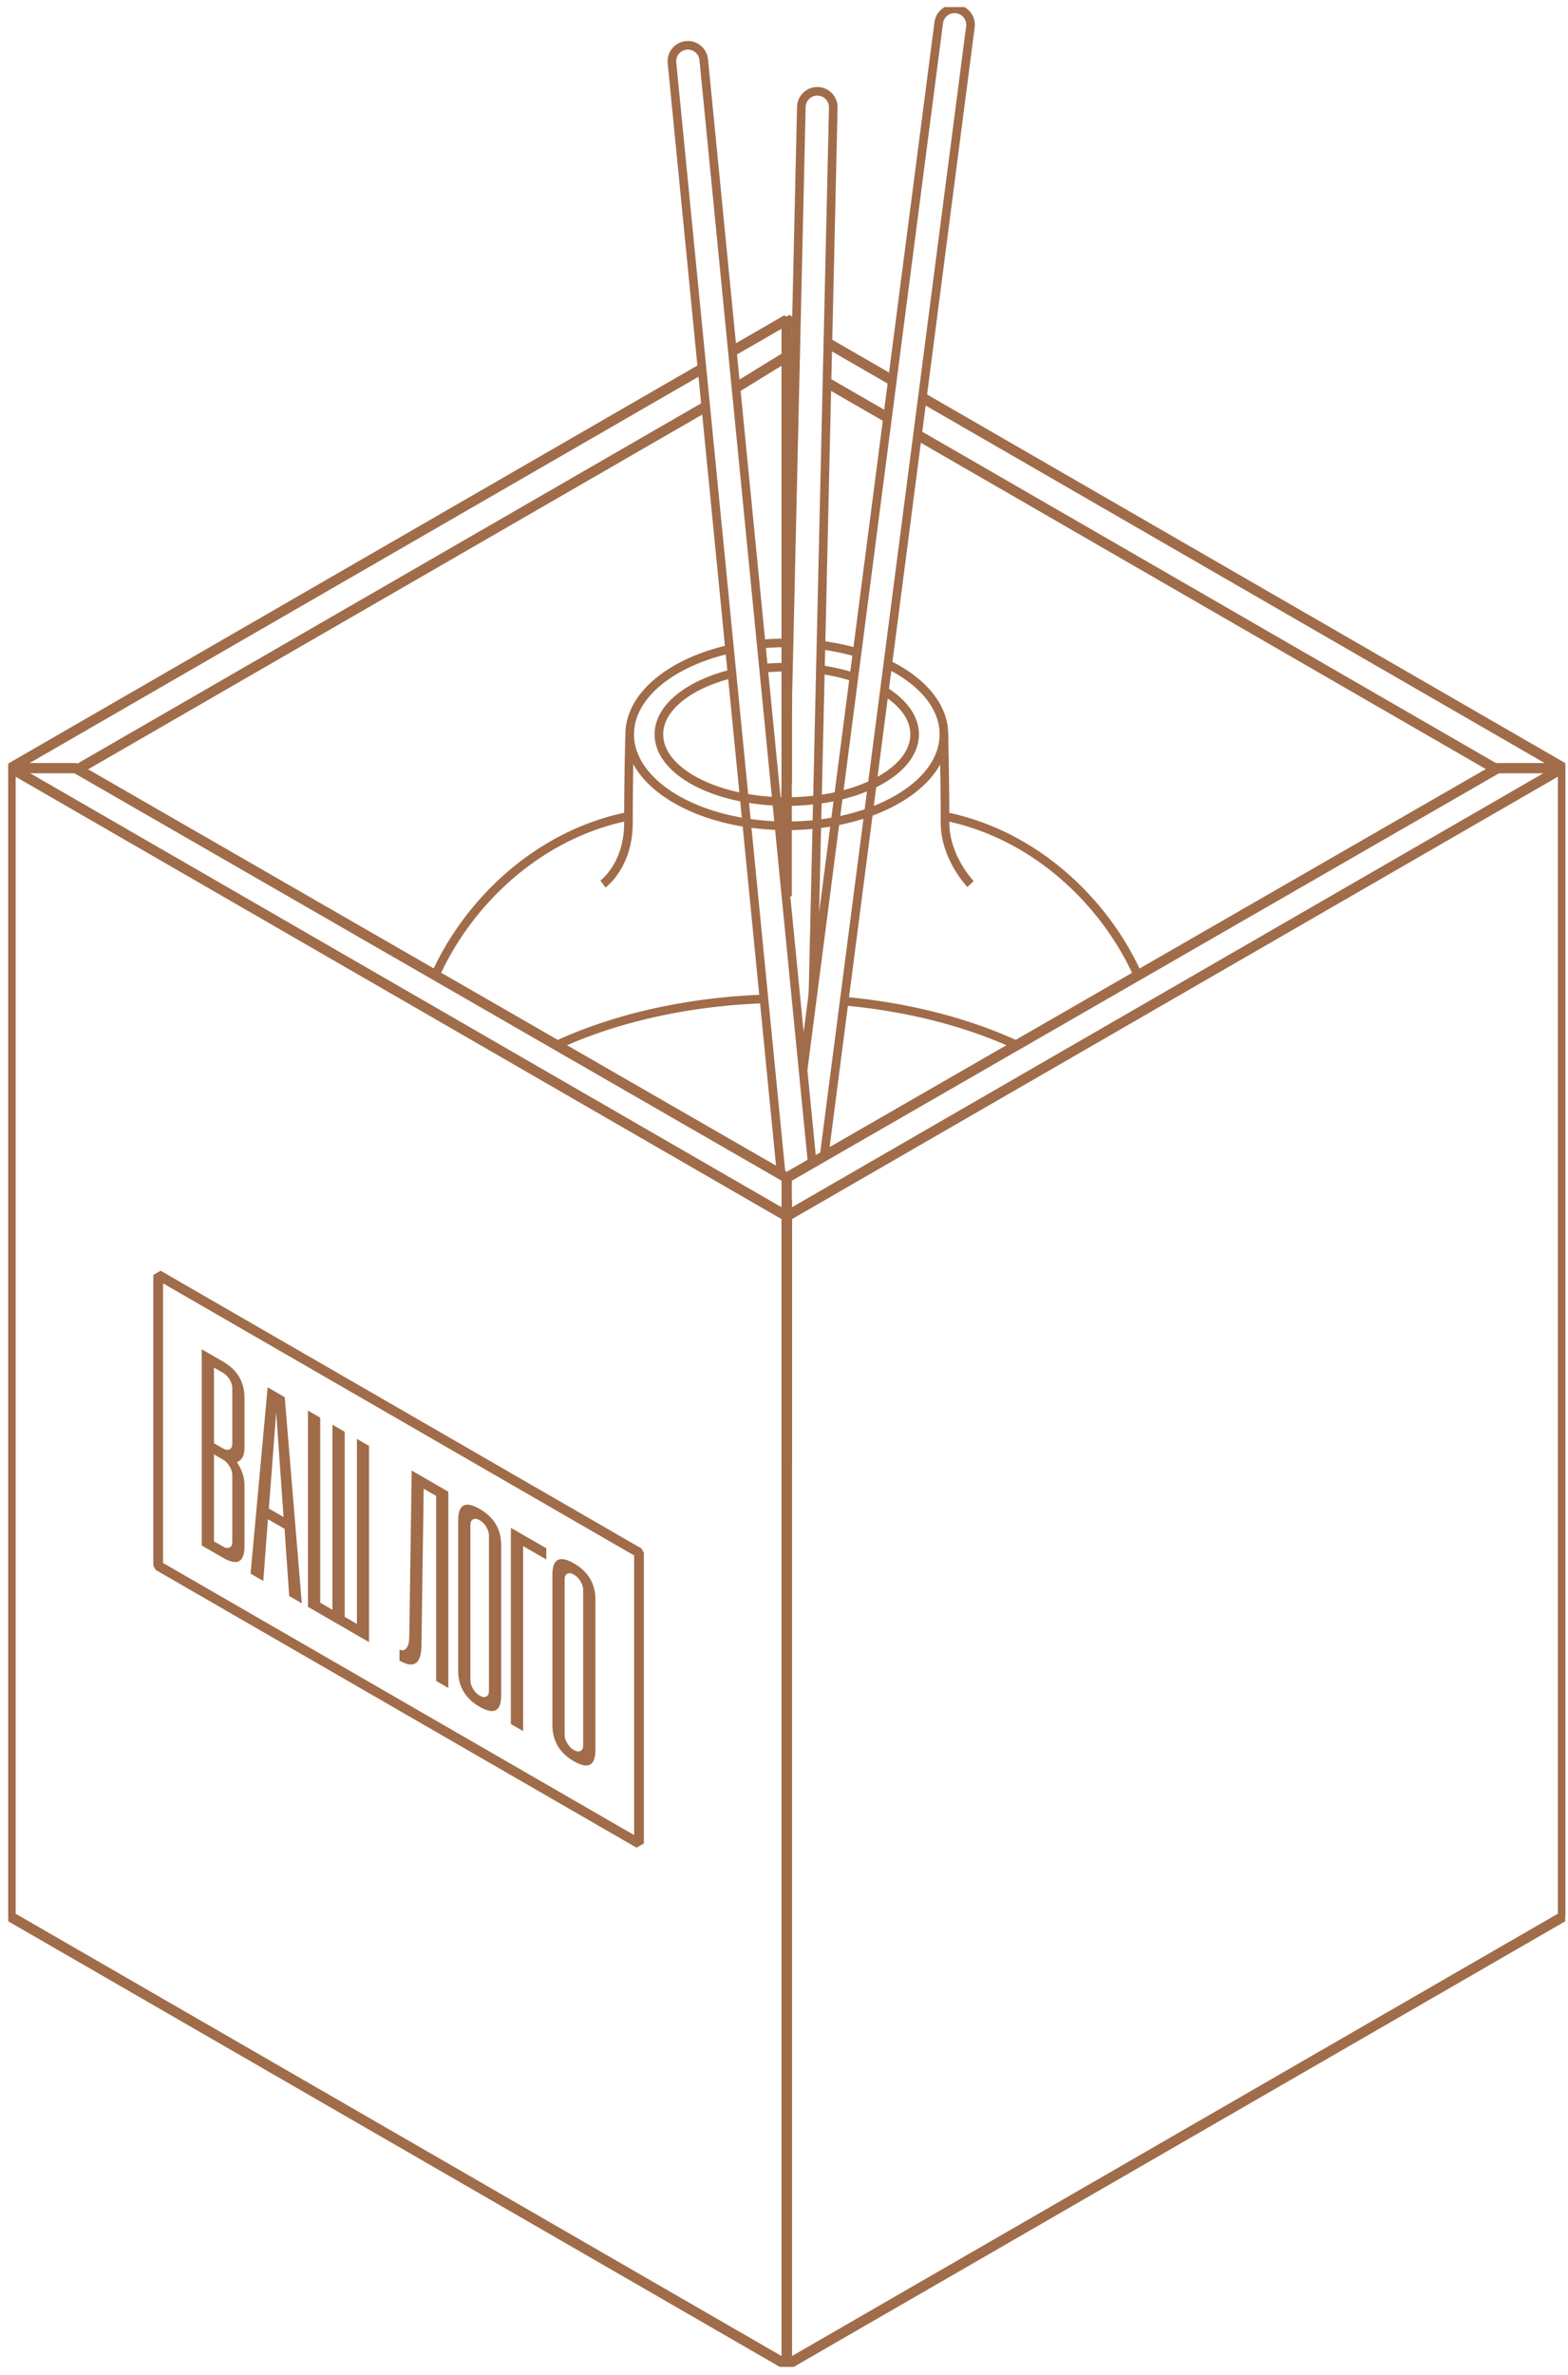 <svg xmlns="http://www.w3.org/2000/svg" width="142" height="215" fill="none"><g clip-path="url(#a)"><path stroke="#A06C49" stroke-linejoin="bevel" stroke-width=".93" d="M71.246 132.904v-26.486M71.246 81.135V28.908l.886.51M75.145 31.16l5.667 3.272M83.555 36.014C103.712 47.654 141.55 69.496 141.55 69.496V173.491M74.924 34.654l5.458 3.151"/><path stroke="#A06C49" stroke-linejoin="bevel" stroke-width=".93" d="M83.149 39.402c14.503 8.372 43.421 25.069 52.32 30.205M71.25 214.082V110.091L141.554 69.5v103.995L71.25 214.082ZM.946 173.532V69.538S45.328 43.913 63.568 33.385M66.439 31.726l4.811-2.775v41.954M71.25 108.65v24.292"/><path stroke="#A06C49" stroke-linejoin="bevel" stroke-width=".93" d="M6.998 69.667c9.855-5.692 44.921-25.938 56.841-32.818M.942 173.495V69.5l70.308 40.591v103.991L.942 173.495Z"/><path fill="#A06C49" d="M21.455 132.351c.456.703.685 1.384.685 2.044v5.584c0 1.438-.648 1.781-1.948 1.032l-1.923-1.111v-17.763l1.923 1.111c1.296.749 1.948 1.844 1.948 3.281v4.569c0 .66-.23 1.078-.685 1.253Zm-1.258-1.237c.234.138.435.163.598.08.163-.084.242-.243.242-.481v-5.074c0-.238-.079-.489-.242-.761-.163-.271-.364-.476-.598-.61l-.819-.472v6.85l.819.472v-.004Zm.598 1.626c-.163-.272-.364-.476-.598-.61l-.819-.472v7.865l.819.473c.234.138.435.163.598.079.163-.083.242-.242.242-.48v-6.09c0-.238-.079-.489-.242-.761v-.004ZM26.191 144.471l-.422-6.081-1.505-.869-.422 5.592-1.149-.664 1.546-16.869 1.546.894 1.546 18.658-1.149-.665.008.004Zm-1.839-7.911 1.325.765-.665-9.492-.664 8.727h.004ZM32.313 130.245l1.108.64v17.763l-5.529-3.194v-17.763l1.108.64v16.747l1.107.64V128.97l1.108.64v16.747l1.108.64v-16.748l-.008-.004ZM40.606 152.799l-1.108-.64v-16.747l-1.128-.652-.201 14.172c-.017 1.685-.677 2.145-1.989 1.388v-1.016c.234.138.439.105.606-.091.171-.197.263-.506.276-.92l.222-15.176 3.318 1.914v17.763l.004.005ZM43.44 136.59c1.296.748 1.948 1.843 1.948 3.281v13.6c0 1.438-.648 1.78-1.948 1.032-1.3-.748-1.948-1.843-1.948-3.281v-13.6c0-1.438.648-1.78 1.948-1.032Zm-.598 16.291c.163.272.359.477.598.611.238.133.435.163.598.079.163-.084.242-.242.242-.481v-14.11c0-.238-.079-.489-.242-.76-.163-.272-.359-.477-.598-.61-.238-.134-.435-.163-.598-.08-.163.084-.242.243-.242.481v14.11c0 .238.079.489.242.76ZM49.474 140.15v1.016l-2.102-1.212v16.747l-1.108-.639v-17.763l3.206 1.851h.004ZM51.974 141.517c1.296.749 1.948 1.844 1.948 3.281v13.601c0 1.437-.648 1.78-1.948 1.032-1.3-.748-1.948-1.843-1.948-3.281v-13.6c0-1.438.648-1.781 1.948-1.033Zm-.598 16.292c.163.272.359.477.598.61.238.134.435.163.598.08.163-.084.242-.243.242-.481v-14.11c0-.238-.079-.489-.242-.761-.163-.271-.359-.476-.598-.61-.238-.133-.435-.163-.598-.079-.163.083-.242.242-.242.48v14.111c0 .238.079.489.242.76Z"/><path stroke="#A06C49" stroke-linejoin="bevel" stroke-width=".88" d="m57.867 166.875-43.542-25.14v-26.327l43.542 25.14v26.327Z"/><path stroke="#A06C49" stroke-linejoin="bevel" stroke-width=".93" d="M.946 69.537h5.926l64.373 37.072 64.377-37.072h5.926"/><path stroke="#A06C49" stroke-linejoin="bevel" stroke-width=".78" d="M85.473 66.469s.109 3.519.109 8.012c0 3.151 2.311 5.542 2.311 5.542M54.602 80.024s2.311-1.655 2.311-5.542c0-4.43.104-7.791.104-7.791"/><path stroke="#A06C49" stroke-linejoin="bevel" stroke-width=".78" d="M39.44 88.241c2.917-6.47 9.178-12.681 17.458-14.348M85.585 73.897c8.209 1.655 14.436 7.778 17.378 14.194M50.457 94.589c5.504-2.533 12.054-3.92 18.703-4.163M76.516 90.631c5.584.514 10.992 1.851 15.644 4.012M68.976 58.298a25.376 25.376 0 0 1 2.274-.104h.18M74.367 58.395c1.141.15 2.228.376 3.248.673M80.432 60.151c3.089 1.521 5.049 3.787 5.049 6.324 0 4.572-6.37 8.28-14.227 8.28s-14.227-3.707-14.227-8.28c0-3.498 3.728-6.491 9.003-7.703"/><path stroke="#A06C49" stroke-linejoin="bevel" stroke-width=".78" d="M80.114 62.562c1.693 1.058 2.717 2.424 2.717 3.916 0 3.36-5.183 6.081-11.581 6.081-6.399 0-11.581-2.721-11.581-6.081 0-2.399 2.646-4.472 6.482-5.463M69.168 60.489c.673-.067 1.371-.096 2.081-.096h.167M74.326 60.609c1.083.155 2.098.393 3.03.698"/><path stroke="#A06C49" stroke-linejoin="bevel" stroke-width=".78" d="M70.74 106.233C66.33 61.375 60.855 5.687 60.855 5.687c-.079-.794.502-1.5 1.296-1.58.794-.079 1.5.501 1.58 1.296 0 0 5.417 55.111 9.818 99.841"/><path stroke="#A06C49" stroke-linejoin="bevel" stroke-width=".78" d="M70.978 79.117c.828-35.998 1.592-69.439 1.592-69.439.021-.798.681-1.429 1.48-1.413.798.017 1.429.681 1.413 1.48 0 0-.928 40.529-1.843 80.376"/><path stroke="#A06C49" stroke-linejoin="bevel" stroke-width=".78" d="M72.725 96.871A391194.261 391194.261 0 0 1 85.012 2.059c.104-.79.828-1.35 1.622-1.246a1.443 1.443 0 0 1 1.246 1.622s-7.398 57.05-13.224 102.034"/><path stroke="#A06C49" stroke-linejoin="bevel" stroke-width=".93" d="m66.682 35.078 4.518-2.775"/></g><defs><clipPath id="a"><path fill="#fff" d="M.75.639h141v213.615H.75z"/></clipPath></defs></svg>